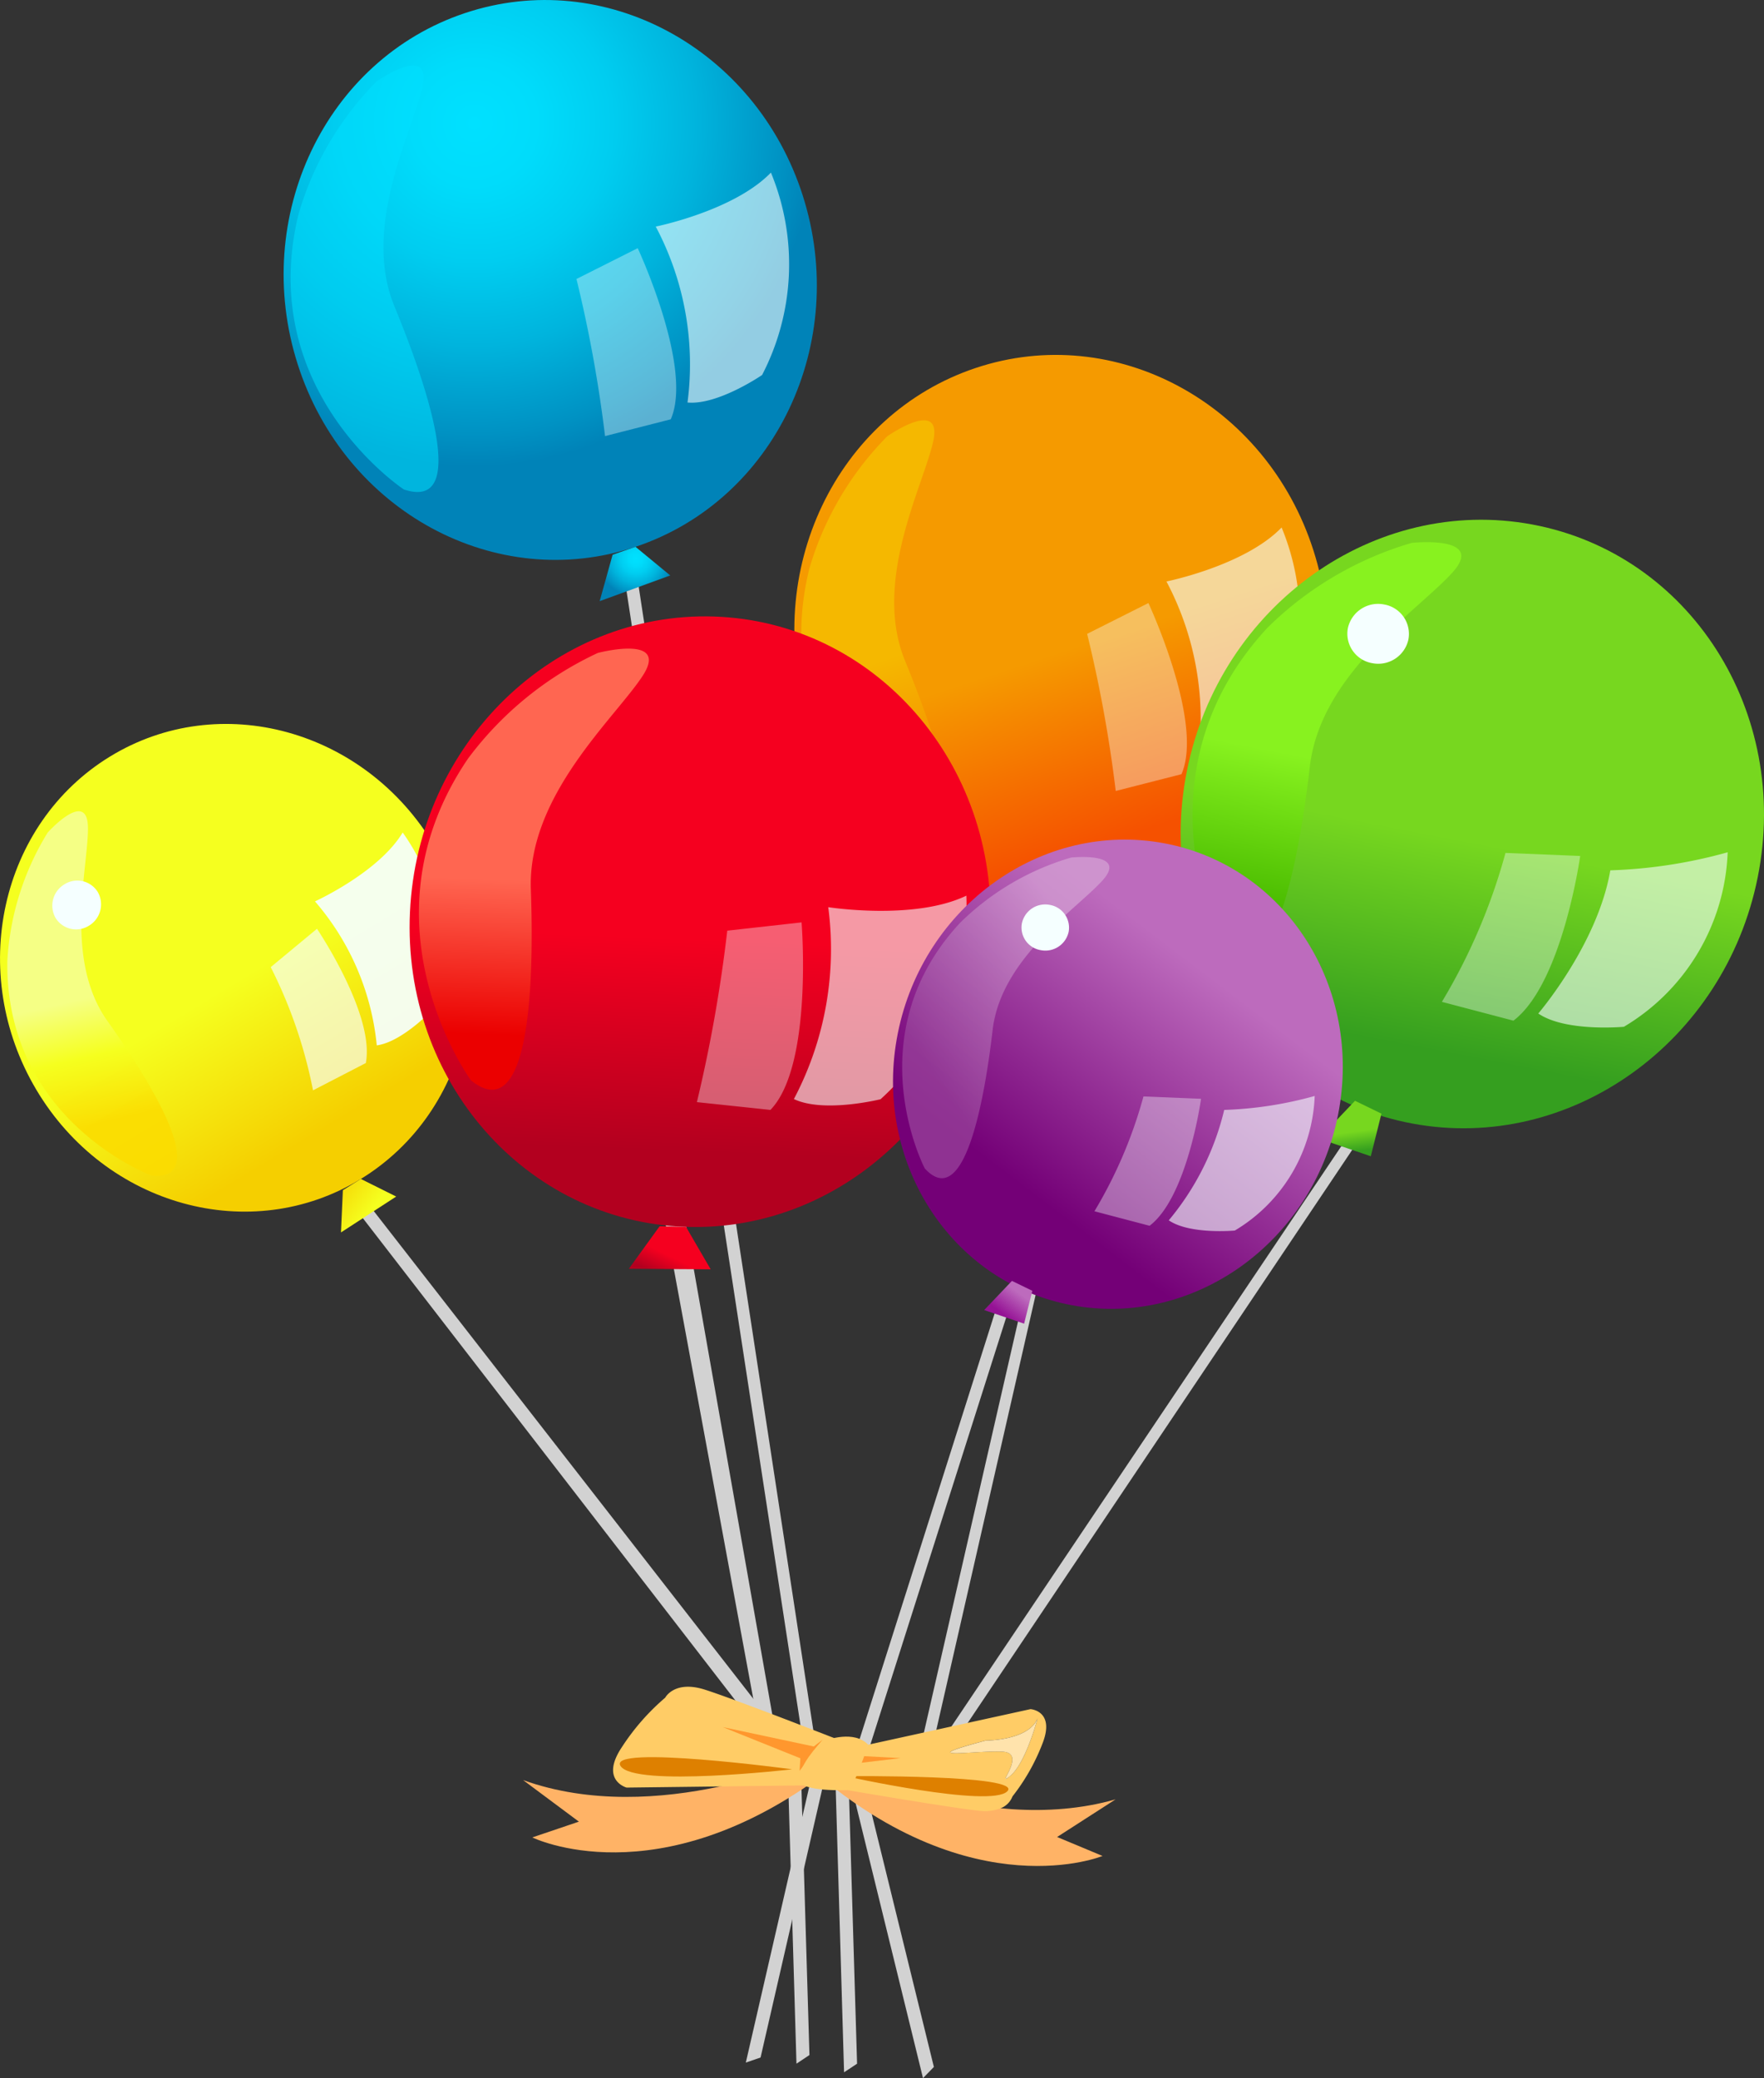 <svg id="Layer_1" data-name="Layer 1" xmlns="http://www.w3.org/2000/svg" xmlns:xlink="http://www.w3.org/1999/xlink" viewBox="0 0 99.856 117.637">
  <rect x="0" y="0" width="99.856" height="117.637" fill="#333333" stroke="none"/>
  <defs>
    <style>
      .cls-1 {
        fill: #d2d2d2;
      }

      .cls-2 {
        fill: #ffb366;
      }

      .cls-3 {
        fill: #fc6;
      }

      .cls-4 {
        fill: #de8000;
      }

      .cls-5 {
        fill: #ff972e;
      }

      .cls-6 {
        fill: #ffe3ac;
      }

      .cls-7 {
        fill: url(#linear-gradient);
      }

      .cls-11, .cls-18, .cls-21, .cls-22, .cls-8 {
        fill: #f5ffff;
      }

      .cls-8 {
        opacity: 0.6;
      }

      .cls-9 {
        fill: url(#linear-gradient-2);
      }

      .cls-10 {
        fill: url(#linear-gradient-3);
      }

      .cls-11 {
        opacity: 0.37;
      }

      .cls-12 {
        fill: url(#linear-gradient-4);
      }

      .cls-13 {
        fill: url(#radial-gradient);
      }

      .cls-14 {
        fill: url(#linear-gradient-5);
      }

      .cls-15 {
        fill: #00e1ff;
        opacity: 0.54;
      }

      .cls-16 {
        fill: url(#radial-gradient-2);
      }

      .cls-17 {
        fill: url(#linear-gradient-6);
      }

      .cls-18 {
        opacity: 0.92;
      }

      .cls-19 {
        fill: url(#linear-gradient-7);
      }

      .cls-20 {
        opacity: 0.89;
        fill: url(#linear-gradient-8);
      }

      .cls-21 {
        opacity: 0.66;
      }

      .cls-23 {
        fill: url(#linear-gradient-9);
      }

      .cls-24 {
        fill: url(#linear-gradient-10);
      }

      .cls-25 {
        fill: url(#linear-gradient-11);
      }

      .cls-26 {
        fill: url(#linear-gradient-12);
      }

      .cls-27 {
        fill: url(#linear-gradient-13);
      }

      .cls-28 {
        fill: url(#linear-gradient-14);
      }

      .cls-29 {
        fill: url(#linear-gradient-15);
      }

      .cls-30 {
        fill: url(#linear-gradient-16);
      }

      .cls-31 {
        fill: url(#linear-gradient-17);
      }

      .cls-32 {
        fill: url(#linear-gradient-18);
      }

      .cls-33 {
        fill: url(#linear-gradient-19);
      }

      .cls-34 {
        opacity: 0.73;
        fill: url(#linear-gradient-20);
      }

      .cls-35 {
        fill: url(#linear-gradient-21);
      }
    </style>
    <linearGradient id="linear-gradient" x1="-29.486" y1="-17.29" x2="-29.486" y2="-6.16" gradientTransform="translate(93.713 44.013) rotate(-18.083)" gradientUnits="userSpaceOnUse">
      <stop offset="0.006" stop-color="#f59a00"/>
      <stop offset="1" stop-color="#f55100"/>
    </linearGradient>
    <linearGradient id="linear-gradient-2" x1="49.393" y1="26.886" x2="49.393" y2="26.886" gradientUnits="userSpaceOnUse">
      <stop offset="0" stop-color="#f5ff1f"/>
      <stop offset="1" stop-color="#f5cf00"/>
    </linearGradient>
    <linearGradient id="linear-gradient-3" x1="-38.392" y1="-19.954" x2="-38.392" y2="-11.825" gradientTransform="translate(93.713 44.013) rotate(-18.083)" gradientUnits="userSpaceOnUse">
      <stop offset="0.006" stop-color="#f5b800"/>
      <stop offset="0.989" stop-color="#f58800"/>
    </linearGradient>
    <linearGradient id="linear-gradient-4" x1="19.461" y1="-84.645" x2="19.461" y2="-83.503" gradientTransform="matrix(0.995, 0.096, -0.096, 0.995, 37.458, 135.165)" gradientUnits="userSpaceOnUse">
      <stop offset="0.006" stop-color="#f5001f"/>
      <stop offset="1" stop-color="#b3001f"/>
    </linearGradient>
    <radialGradient id="radial-gradient" cx="-52.065" cy="-55.961" r="19.421" gradientTransform="translate(93.713 44.013) rotate(-18.083)" gradientUnits="userSpaceOnUse">
      <stop offset="0" stop-color="#00e1ff"/>
      <stop offset="0.182" stop-color="#00dcfb"/>
      <stop offset="0.404" stop-color="#00cdf0"/>
      <stop offset="0.648" stop-color="#00b4dd"/>
      <stop offset="0.905" stop-color="#0092c3"/>
      <stop offset="1" stop-color="#0083b8"/>
    </radialGradient>
    <linearGradient id="linear-gradient-5" x1="20.483" y1="6.796" x2="20.483" y2="6.796" xlink:href="#linear-gradient-2"/>
    <radialGradient id="radial-gradient-2" cx="-11.406" cy="-102.971" r="2.144" gradientTransform="matrix(0.995, 0.096, -0.096, 0.995, 37.458, 135.165)" xlink:href="#radial-gradient"/>
    <linearGradient id="linear-gradient-6" x1="-108.302" y1="95.284" x2="-108.302" y2="105.042" gradientTransform="matrix(0.856, -0.516, 0.516, 0.856, 57.246, -82.119)" xlink:href="#linear-gradient-2"/>
    <linearGradient id="linear-gradient-7" x1="2.428" y1="49.157" x2="2.428" y2="49.157" xlink:href="#linear-gradient-2"/>
    <linearGradient id="linear-gradient-8" x1="-117.014" y1="91.553" x2="-119.22" y2="98.293" gradientTransform="matrix(0.856, -0.516, 0.516, 0.856, 57.246, -82.119)" gradientUnits="userSpaceOnUse">
      <stop offset="0" stop-color="#f5ff92"/>
      <stop offset="0.461" stop-color="#f5ff1f"/>
      <stop offset="1" stop-color="#fbdc00"/>
    </linearGradient>
    <linearGradient id="linear-gradient-9" x1="-9.402" y1="49.486" x2="-11.366" y2="47.522" gradientTransform="translate(23.674 18.438) rotate(-7.533)" xlink:href="#linear-gradient-2"/>
    <linearGradient id="linear-gradient-10" x1="40.824" y1="18.23" x2="40.824" y2="30.366" gradientTransform="translate(-0.471 33.245) rotate(2.281)" xlink:href="#linear-gradient-4"/>
    <linearGradient id="linear-gradient-11" x1="32.165" y1="38.878" x2="32.165" y2="38.878" xlink:href="#linear-gradient-2"/>
    <linearGradient id="linear-gradient-12" x1="31.112" y1="15.326" x2="31.112" y2="24.189" gradientTransform="translate(-0.471 33.245) rotate(2.281)" gradientUnits="userSpaceOnUse">
      <stop offset="0.006" stop-color="#ff6651"/>
      <stop offset="1" stop-color="#eb0000"/>
    </linearGradient>
    <linearGradient id="linear-gradient-13" x1="98.027" y1="-77.433" x2="98.027" y2="-76.188" gradientTransform="matrix(0.9, 0.436, -0.436, 0.9, -83.758, 98.193)" xlink:href="#linear-gradient-4"/>
    <linearGradient id="linear-gradient-14" x1="193.251" y1="217.14" x2="193.251" y2="229.274" gradientTransform="translate(-65.263 -202.405) rotate(10.964)" gradientUnits="userSpaceOnUse">
      <stop offset="0.006" stop-color="#77d71f"/>
      <stop offset="1" stop-color="#359f1f"/>
    </linearGradient>
    <linearGradient id="linear-gradient-15" x1="77.972" y1="32.372" x2="77.972" y2="32.372" xlink:href="#linear-gradient-2"/>
    <linearGradient id="linear-gradient-16" x1="183.541" y1="214.235" x2="183.541" y2="223.097" gradientTransform="translate(-65.263 -202.405) rotate(10.964)" gradientUnits="userSpaceOnUse">
      <stop offset="0.006" stop-color="#88f21f"/>
      <stop offset="1" stop-color="#49bb00"/>
    </linearGradient>
    <linearGradient id="linear-gradient-17" x1="44.412" y1="55.006" x2="44.412" y2="56.14" gradientTransform="matrix(0.991, -0.135, 0.135, 0.991, 25.041, 15.56)" xlink:href="#linear-gradient-14"/>
    <linearGradient id="linear-gradient-18" x1="25.822" y1="55.957" x2="37.14" y2="44.639" gradientTransform="matrix(0.991, -0.135, 0.135, 0.991, 25.041, 15.56)" gradientUnits="userSpaceOnUse">
      <stop offset="0.006" stop-color="#740077"/>
      <stop offset="1" stop-color="#bd6bbd"/>
    </linearGradient>
    <linearGradient id="linear-gradient-19" x1="59.137" y1="49.803" x2="59.137" y2="49.803" xlink:href="#linear-gradient-2"/>
    <linearGradient id="linear-gradient-20" x1="165.524" y1="235.536" x2="173.308" y2="227.752" gradientTransform="translate(-65.263 -202.405) rotate(10.964)" gradientUnits="userSpaceOnUse">
      <stop offset="0.006" stop-color="#99459c"/>
      <stop offset="1" stop-color="#d5a1d5"/>
    </linearGradient>
    <linearGradient id="linear-gradient-21" x1="23.601" y1="62.683" x2="24.674" y2="61.61" gradientTransform="matrix(0.991, -0.135, 0.135, 0.991, 25.041, 15.56)" gradientUnits="userSpaceOnUse">
      <stop offset="0.006" stop-color="#951295"/>
      <stop offset="1" stop-color="#bd6bbd"/>
    </linearGradient>
  </defs>
  <title>bb40313f-a737-44ba-aa01-64462da1d314</title>
  <g>
    <polygon class="cls-1" points="19.85 68.064 45.209 100.895 45.944 100.405 20.585 67.819 19.85 68.064"/>
    <polygon class="cls-1" points="44.595 100.159 45.086 116.82 45.821 116.33 45.33 99.913 44.595 100.159"/>
    <polygon class="cls-1" points="47.29 100.649 47.781 117.309 48.517 116.82 48.025 100.404 47.29 100.649"/>
    <polygon class="cls-1" points="48.28 101.449 52.249 117.637 52.865 117.005 48.947 101.056 48.28 101.449"/>
    <polygon class="cls-1" points="45.954 100.516 42.219 116.758 43.054 116.47 46.729 100.464 45.954 100.516"/>
    <polygon class="cls-1" points="37.526 68.484 43.201 99.196 44.053 98.961 38.491 67.405 37.526 68.484"/>
    <polygon class="cls-1" points="56.475 73.811 48.191 99.928 48.912 99.883 57.425 73.109 56.475 73.811"/>
    <polygon class="cls-1" points="75.924 64.889 52.15 100.276 52.862 100.387 77.004 64.409 75.924 64.889"/>
    <polygon class="cls-1" points="60.804 60.93 51.81 100.219 52.514 100.067 61.639 60.095 60.804 60.93"/>
    <polygon class="cls-1" points="35.438 33.27 45.587 99.45 46.219 99.107 36.006 32.234 35.438 33.27"/>
    <path class="cls-2" d="M46.841,99.447s8.534,4.628,16.31,2.41l-3.31,2.131,2.571,1.073s-7.281,3-16.354-4.8l0.783-.811h0Z"/>
    <path class="cls-2" d="M46.048,99.466s-8.83,4.04-16.437,1.3l3.159,2.353-2.637.893s7.061,3.487,16.642-3.688l-0.726-.86h0Z"/>
    <path class="cls-3" d="M55.413,102.5c-1.632-.171-7.43-1.162-7.43-1.162l1.159-2.573,9.191-2.015s1.423,0.087.669,1.972a11.494,11.494,0,0,1-1.687,2.967,1.179,1.179,0,0,1-.746.7,2.481,2.481,0,0,1-1.157.112m1.349-3.344c1.426,0.085-.487,2.112.416,1.38s1.555-3.261,1.555-3.261c-0.506,1.259-2.933,1.251-2.933,1.251-0.9.238-1.448,0.4-1.74,0.514-1.113.423,1.571,0.045,2.7,0.115"/>
    <path class="cls-3" d="M45.821,101.064l-10.351.127s-1.514-.408-0.28-2.27A12.9,12.9,0,0,1,37.657,96.1s0.514-1,2.237-.455,7.745,2.907,7.745,2.907l-1.818,2.515h0Z"/>
    <path class="cls-4" d="M44.839,100.156s-10.488-1.411-9.712-.189,9.712,0.189,9.712.189h0Z"/>
    <path class="cls-4" d="M47.853,100.544s10.13-.1,9.166.859-9.166-.859-9.166-0.859h0Z"/>
    <polygon class="cls-5" points="46.585 98.468 46.065 98.864 40.914 97.767 45.306 99.533 45.262 100.245 46.585 98.468 46.585 98.468"/>
    <polygon class="cls-5" points="48.175 100.105 48.359 99.833 50.976 99.523 48.612 99.396 48.515 99.053 48.175 100.105 48.175 100.105"/>
    <path class="cls-6" d="M56.761,99.158c-1.425-.087-5.317.533-0.962-0.629,0,0,2.427.008,2.933-1.251,0,0-.655,2.53-1.555,3.261a1.164,1.164,0,0,1-.223.154c-0.249.095,1.05-1.459-.193-1.534"/>
    <g>
      <g>
        <path class="cls-7" d="M74.353,31.163c2.666,8.343-1.575,17.244-9.469,19.881s-16.456-1.99-19.121-10.333,1.573-17.244,9.467-19.88S71.688,22.82,74.353,31.163Z"/>
        <path class="cls-8" d="M66.03,32.916s4.434-.893,6.519-3.057a13.591,13.591,0,0,1-.5,11.459s-2.5,1.717-4.22,1.557A16.659,16.659,0,0,0,66.03,32.916Z"/>
        <path class="cls-9" d="M49.393,26.886"/>
        <path class="cls-10" d="M51.773,47.8s-8.432-5.543-5.959-15.609A17.723,17.723,0,0,1,50.223,24.7s3.173-2.233,2.6.306-3.444,7.9-1.587,12.409S55.5,49.044,51.773,47.8Z"/>
        <path class="cls-11" d="M65.009,34.137s3.157,6.766,1.87,9.689l-3.72.949a75.645,75.645,0,0,0-1.619-8.894Z"/>
      </g>
      <polygon class="cls-12" points="63.587 51.492 62.857 54.12 66.851 52.664 64.884 51.044 63.587 51.492"/>
    </g>
    <g>
      <g>
        <path class="cls-13" d="M45.443,11.073c2.666,8.343-1.574,17.245-9.468,19.881S19.518,28.965,16.852,20.621,18.426,3.377,26.321.741,42.777,2.73,45.443,11.073Z"/>
        <path class="cls-8" d="M37.12,12.826s4.434-.893,6.52-3.057a13.6,13.6,0,0,1-.5,11.459s-2.5,1.718-4.222,1.557A16.643,16.643,0,0,0,37.12,12.826Z"/>
        <path class="cls-14" d="M20.483,6.8"/>
        <path class="cls-15" d="M22.862,27.707S14.43,22.163,16.906,12.1a17.706,17.706,0,0,1,4.407-7.485s3.173-2.233,2.6.306-3.445,7.9-1.589,12.408S26.592,28.954,22.862,27.707Z"/>
        <path class="cls-11" d="M36.1,14.048s3.157,6.766,1.87,9.688l-3.72.95a75.529,75.529,0,0,0-1.618-8.893Z"/>
      </g>
      <polygon class="cls-16" points="34.678 31.402 33.946 34.03 37.941 32.575 35.975 30.954 34.678 31.402"/>
    </g>
    <g>
      <g>
        <path class="cls-17" d="M24.593,47.885c3.923,6.6,2.058,15.041-4.166,18.852S5.977,68.286,2.054,61.684,0,46.642,6.219,42.831,20.668,41.284,24.593,47.885Z"/>
        <path class="cls-18" d="M17.83,51.025s3.61-1.639,4.965-3.9a11.914,11.914,0,0,1,1.833,9.889s-1.8,1.96-3.3,2.162A14.617,14.617,0,0,0,17.83,51.025Z"/>
        <path class="cls-19" d="M2.428,49.157"/>
        <path class="cls-20" d="M8.586,66.551S0.29,63.479.415,54.393A15.524,15.524,0,0,1,2.7,47.128s2.27-2.533,2.279-.25S3.6,54.3,6.077,57.791,12.019,66.88,8.586,66.551Z"/>
        <path class="cls-21" d="M17.943,52.576s3.287,4.852,2.765,7.6l-2.989,1.545a26.832,26.832,0,0,0-2.394-6.974Z"/>
        <path class="cls-22" d="M5.537,50.5a1.407,1.407,0,0,1-.5,1.9,1.364,1.364,0,0,1-1.892-.439,1.405,1.405,0,0,1,.5-1.9A1.36,1.36,0,0,1,5.537,50.5Z"/>
      </g>
      <polygon class="cls-23" points="19.409 67.375 19.302 69.765 22.427 67.734 20.427 66.737 19.409 67.375"/>
    </g>
    <g>
      <g>
        <path class="cls-24" d="M56.056,52.719c-0.44,9.54-8.15,17.031-17.223,16.731S22.766,61.174,23.207,51.634,31.357,34.6,40.429,34.9,56.5,43.178,56.056,52.719Z"/>
        <path class="cls-8" d="M46.885,51.353s4.867,0.768,7.819-.652a14.818,14.818,0,0,1-4.858,11.524s-3.213.8-4.906-.01A18.178,18.178,0,0,0,46.885,51.353Z"/>
        <path class="cls-25" d="M32.165,38.878"/>
        <path class="cls-26" d="M26.663,61.157s-6.517-8.865-.169-18.216a19.32,19.32,0,0,1,7.348-5.98s4.089-1.078,2.536,1.3-6.517,6.765-6.328,12.083S30,63.847,26.663,61.157Z"/>
        <path class="cls-11" d="M45.375,52.214s0.661,8.115-1.763,10.616l-4.163-.441a82.241,82.241,0,0,0,1.72-9.706Z"/>
      </g>
      <polygon class="cls-27" points="37.339 69.416 35.596 71.824 40.23 71.853 38.833 69.45 37.339 69.416"/>
    </g>
    <g>
      <path class="cls-28" d="M99.5,49.663c-1.878,9.364-10.629,15.6-19.551,13.938S65.315,52.992,67.189,43.629,77.821,28.024,86.742,29.691,101.375,40.3,99.5,49.663Z"/>
      <path class="cls-8" d="M91.156,49.268A27.952,27.952,0,0,0,97.8,48.245a12.027,12.027,0,0,1-5.874,9.878s-3.295.31-4.847-.751C87.077,57.372,90.439,53.458,91.156,49.268Z"/>
      <path class="cls-29" d="M77.972,32.372"/>
      <path class="cls-30" d="M69.169,53.563s-5.1-9.747,2.584-18.032a19.309,19.309,0,0,1,8.163-4.8s4.208-.45,2.314,1.666-7.466,5.7-8.082,10.989S72.064,56.727,69.169,53.563Z"/>
      <path class="cls-11" d="M89.451,48.454s-1.006,7.219-3.779,9.324l-4.05-1.065a33.442,33.442,0,0,0,3.6-8.431Z"/>
      <path class="cls-22" d="M79.727,36.2a1.747,1.747,0,0,1-2.045,1.341A1.694,1.694,0,0,1,76.3,35.557a1.75,1.75,0,0,1,2.048-1.34A1.692,1.692,0,0,1,79.727,36.2Z"/>
    </g>
    <polygon class="cls-31" points="76.704 62.313 74.665 64.455 77.598 65.453 78.201 63.041 76.704 62.313"/>
    <g>
      <g>
        <path class="cls-32" d="M75.738,63.135c-1.446,7.22-8.2,12.032-15.076,10.748s-11.283-8.181-9.837-15.4,8.2-12.033,15.077-10.748S77.184,55.914,75.738,63.135Z"/>
        <path class="cls-8" d="M69.3,62.83a21.539,21.539,0,0,0,5.122-.79A9.274,9.274,0,0,1,69.9,69.658s-2.542.239-3.739-.578A15.283,15.283,0,0,0,69.3,62.83Z"/>
        <path class="cls-33" d="M59.137,49.8"/>
        <path class="cls-34" d="M52.35,66.143s-3.934-7.516,1.994-13.9a14.877,14.877,0,0,1,6.295-3.7s3.243-.347,1.782,1.285-5.756,4.4-6.23,8.473S54.582,68.583,52.35,66.143Z"/>
        <path class="cls-11" d="M67.989,62.2s-0.773,5.566-2.914,7.188l-3.122-.821a25.806,25.806,0,0,0,2.776-6.5Z"/>
        <path class="cls-22" d="M60.493,52.752a1.349,1.349,0,0,1-1.579,1.034,1.3,1.3,0,0,1-1.065-1.528,1.347,1.347,0,0,1,1.578-1.034A1.306,1.306,0,0,1,60.493,52.752Z"/>
      </g>
      <polygon class="cls-35" points="57.284 72.508 55.713 74.159 57.973 74.929 58.438 73.069 57.284 72.508"/>
    </g>
    <path class="cls-3" d="M46.8,98.5s1.56-.577,2.342.262c0,0-.771,2.406-1.159,2.573,0,0-2.714.105-2.714-.568s0.427-1.3,1.316-2.3"/>
  </g>
</svg>
